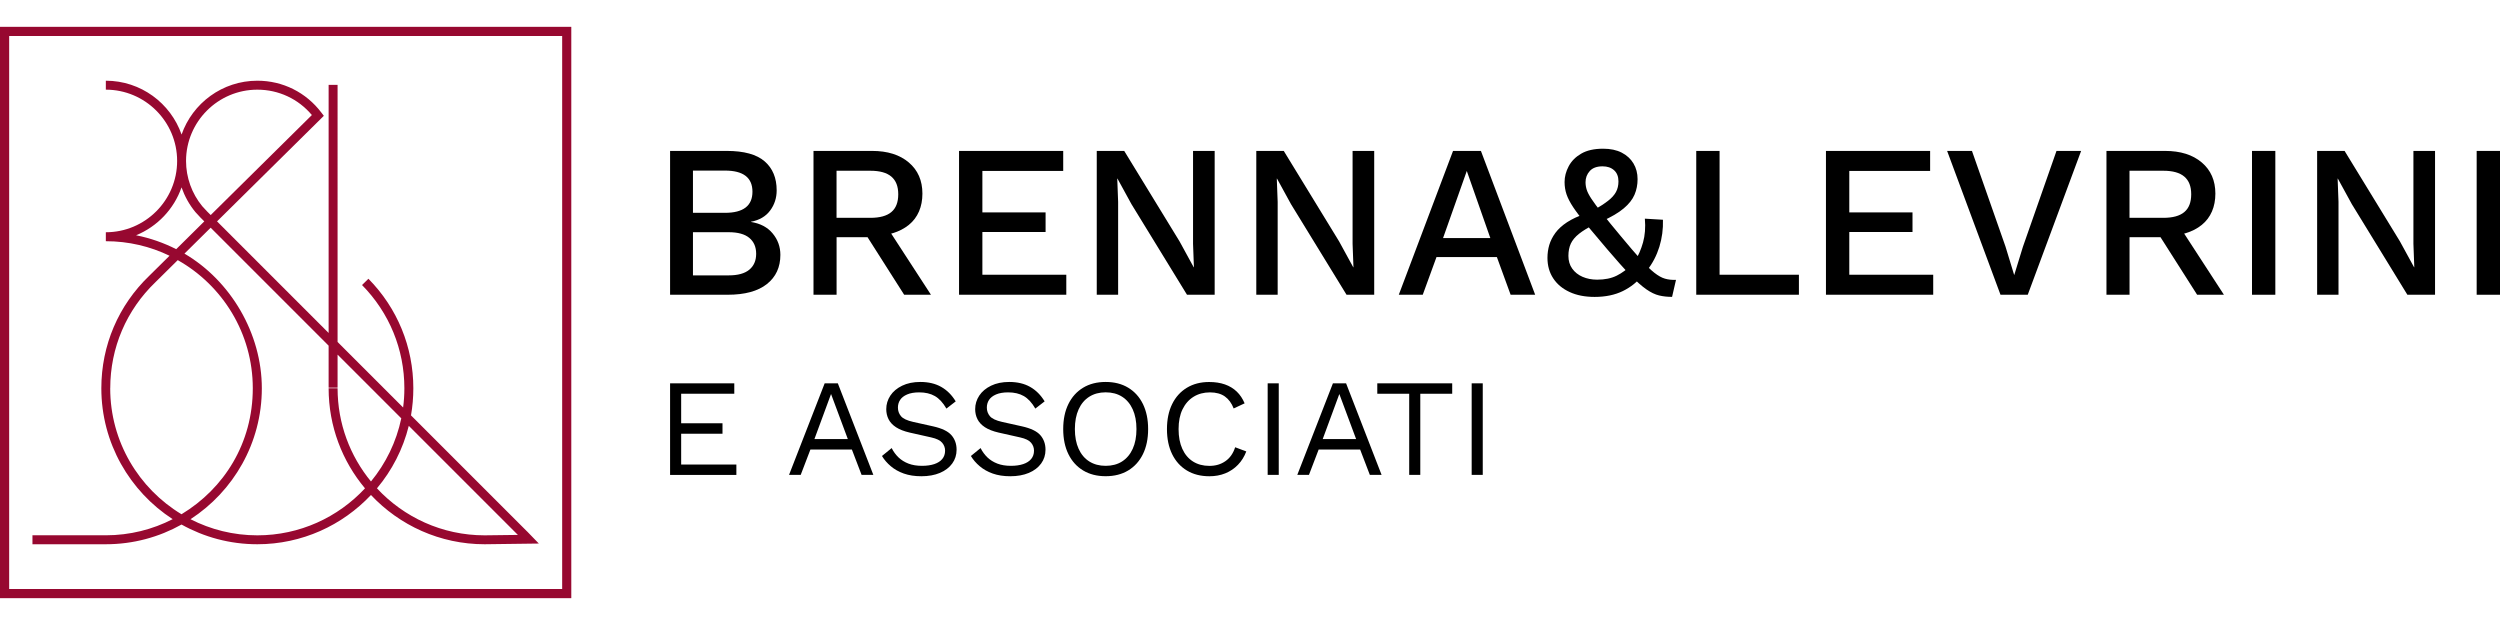 <svg xmlns="http://www.w3.org/2000/svg" id="uuid-1683db2e-e8cb-485f-a478-97cd530a462a" viewBox="0 0 600 150"><path d="M160.82,70.74v-34.52h13.6c4.15,0,7.18.84,9.1,2.51,1.92,1.67,2.88,3.99,2.88,6.96,0,1.81-.52,3.43-1.57,4.84-1.05,1.41-2.58,2.31-4.6,2.69v.05c2.23.35,3.97,1.26,5.2,2.75,1.24,1.48,1.86,3.2,1.86,5.15,0,2.96-1.08,5.3-3.24,7.01-2.16,1.71-5.3,2.56-9.41,2.56h-13.81ZM166.31,51.08h7.69c4.39,0,6.59-1.69,6.59-5.07s-2.2-5.07-6.59-5.07h-7.69v10.15ZM166.31,66.09h8.58c2.2,0,3.84-.45,4.94-1.36,1.1-.91,1.65-2.18,1.65-3.82s-.55-2.91-1.65-3.82c-1.1-.91-2.75-1.36-4.94-1.36h-8.58v10.36Z"></path><path d="M209.3,36.22c3.7,0,6.63.92,8.81,2.77,2.18,1.85,3.27,4.34,3.27,7.48s-1.09,5.75-3.27,7.51c-2.18,1.76-5.12,2.64-8.81,2.64l-.52.31h-8v13.81h-5.54v-34.52h14.07ZM208.88,52.28c2.27,0,3.95-.46,5.05-1.39,1.1-.92,1.65-2.34,1.65-4.26s-.55-3.3-1.65-4.24c-1.1-.94-2.78-1.41-5.05-1.41h-8.11v11.3h8.11ZM212.18,53.43l11.25,17.31h-6.43l-9.62-15.12,4.81-2.2Z"></path><path d="M230.17,70.74v-34.52h25v4.81h-19.4v9.94h15.17v4.71h-15.17v10.25h20.14v4.81h-25.73Z"></path><path d="M291.52,36.22v34.52h-6.64l-13.34-21.76-3.35-6.12h-.05l.21,5.6v22.28h-5.13v-34.52h6.59l13.28,21.71,3.4,6.22h.05l-.21-5.65v-22.28h5.18Z"></path><path d="M329.81,36.22v34.52h-6.64l-13.34-21.76-3.35-6.12h-.05l.21,5.6v22.28h-5.13v-34.52h6.59l13.28,21.71,3.4,6.22h.05l-.21-5.65v-22.28h5.18Z"></path><path d="M368.46,70.74h-5.91l-3.3-9.05h-14.49l-3.3,9.05h-5.75l13.02-34.52h6.69l13.02,34.52ZM346.33,57.14h11.35l-5.65-16.11-5.7,16.11Z"></path><path d="M382.74,71.26c-2.34,0-4.35-.39-6.04-1.18-1.69-.78-3-1.87-3.92-3.27-.92-1.39-1.39-3.03-1.39-4.92,0-1.08.15-2.12.44-3.11.3-.99.78-1.95,1.46-2.88.68-.92,1.61-1.78,2.8-2.56,1.19-.78,2.67-1.47,4.45-2.07l2.04-.89c1.39-.8,2.52-1.53,3.37-2.2.85-.66,1.48-1.36,1.88-2.09.4-.73.6-1.59.6-2.56,0-1.15-.35-2.04-1.05-2.67-.7-.63-1.62-.94-2.77-.94-1.36,0-2.38.37-3.06,1.12-.68.75-1.02,1.65-1.02,2.69,0,.63.1,1.24.29,1.83.19.59.57,1.33,1.15,2.2.57.87,1.42,2.01,2.54,3.43s2.63,3.27,4.55,5.57c1.88,2.27,3.46,4.11,4.73,5.52,1.27,1.41,2.36,2.48,3.27,3.19.91.71,1.75,1.19,2.54,1.41.78.23,1.66.32,2.64.29l-.94,4.08c-1.12,0-2.15-.11-3.11-.34-.96-.23-1.99-.72-3.09-1.49-1.1-.77-2.39-1.92-3.87-3.45-1.48-1.53-3.3-3.57-5.47-6.12-2.02-2.37-3.7-4.37-5.05-5.99-1.34-1.62-2.39-3-3.14-4.13-.75-1.13-1.28-2.16-1.6-3.09-.31-.92-.47-1.91-.47-2.95,0-1.29.33-2.55.99-3.79.66-1.24,1.66-2.25,3.01-3.03,1.34-.78,3.09-1.18,5.26-1.18,1.74,0,3.22.31,4.45.94,1.22.63,2.16,1.49,2.82,2.59.66,1.1.99,2.36.99,3.79,0,1.33-.24,2.56-.73,3.71s-1.35,2.25-2.59,3.29c-1.24,1.05-2.99,2.08-5.26,3.09l-1.73.73c-1.6.8-2.86,1.57-3.77,2.3-.91.73-1.55,1.51-1.94,2.33-.38.82-.58,1.8-.58,2.96s.3,2.21.92,3.06c.61.85,1.44,1.51,2.48,1.96,1.05.45,2.21.68,3.5.68,1.85,0,3.42-.32,4.71-.97,1.29-.64,2.49-1.54,3.61-2.69l.73-.78c.84-1.32,1.49-2.82,1.96-4.5.47-1.67.62-3.57.44-5.7l4.34.26c.07,2.23-.22,4.39-.86,6.49-.65,2.09-1.63,3.98-2.95,5.65l-1.05,1.15c-1.26,1.6-2.84,2.88-4.76,3.82-1.92.94-4.18,1.41-6.8,1.41Z"></path><path d="M412.7,65.93h19.04v4.81h-24.64v-34.52h5.6v29.71Z"></path><path d="M438.23,70.74v-34.52h25v4.81h-19.4v9.94h15.17v4.71h-15.17v10.25h20.14v4.81h-25.73Z"></path><path d="M499.47,36.22l-12.81,34.52h-6.54l-12.81-34.52h5.96l8.05,22.96,2.09,6.85,2.09-6.8,8.06-23.01h5.91Z"></path><path d="M519.61,36.22c3.7,0,6.63.92,8.81,2.77,2.18,1.85,3.27,4.34,3.27,7.48s-1.09,5.75-3.27,7.51c-2.18,1.76-5.12,2.64-8.81,2.64l-.52.31h-8v13.81h-5.54v-34.52h14.07ZM519.19,52.28c2.27,0,3.95-.46,5.05-1.39,1.1-.92,1.65-2.34,1.65-4.26s-.55-3.3-1.65-4.24c-1.1-.94-2.78-1.41-5.05-1.41h-8.11v11.3h8.11ZM522.49,53.43l11.25,17.31h-6.43l-9.62-15.12,4.81-2.2Z"></path><path d="M546.08,36.22v34.52h-5.6v-34.52h5.6Z"></path><path d="M584.41,36.22v34.52h-6.64l-13.34-21.76-3.35-6.12h-.05l.21,5.6v22.28h-5.13v-34.52h6.59l13.28,21.71,3.4,6.22h.05l-.21-5.65v-22.28h5.18Z"></path><path d="M600,36.22v34.52h-5.6v-34.52h5.6Z"></path><path d="M160.82,113.97v-21.97h15.41v2.5h-12.75v7.09h9.92v2.5h-9.92v7.39h13.25v2.5h-15.91Z"></path><path d="M209.61,113.97h-2.83l-2.33-6.09h-9.95l-2.33,6.09h-2.8l8.55-21.97h3.16l8.52,21.97ZM195.46,105.38h8.02l-4.03-10.82-3.99,10.82Z"></path><path d="M220.89,91.67c1.93,0,3.59.39,4.99,1.18,1.4.79,2.56,1.95,3.49,3.48l-2.23,1.73c-.82-1.42-1.75-2.42-2.78-3.01-1.03-.59-2.28-.88-3.74-.88-1.18,0-2.15.17-2.91.5-.77.33-1.33.77-1.68,1.31-.36.54-.53,1.16-.53,1.85,0,.78.24,1.46.73,2.05s1.46,1.05,2.93,1.38l4.76,1.06c2.11.47,3.58,1.17,4.41,2.11.83.94,1.25,2.11,1.25,3.51,0,1.24-.35,2.35-1.05,3.31s-1.68,1.71-2.95,2.25c-1.26.53-2.75.8-4.46.8-1.6,0-3-.22-4.21-.65-1.21-.43-2.25-1.02-3.11-1.75-.87-.73-1.58-1.55-2.13-2.46l2.33-1.9c.42.84.97,1.59,1.63,2.23.67.64,1.47,1.14,2.41,1.5.94.36,2.02.53,3.25.53,1.13,0,2.11-.14,2.95-.42.83-.28,1.47-.69,1.91-1.23.44-.54.67-1.2.67-1.98,0-.71-.23-1.35-.7-1.91-.47-.57-1.34-.99-2.63-1.28l-5.16-1.16c-1.35-.31-2.45-.74-3.28-1.28-.83-.54-1.43-1.19-1.8-1.93-.37-.74-.55-1.55-.55-2.41,0-1.18.33-2.26.98-3.25.65-.99,1.6-1.78,2.83-2.38s2.69-.9,4.38-.9Z"></path><path d="M242.23,91.67c1.93,0,3.59.39,4.99,1.18,1.4.79,2.56,1.95,3.49,3.48l-2.23,1.73c-.82-1.42-1.75-2.42-2.78-3.01-1.03-.59-2.28-.88-3.74-.88-1.18,0-2.15.17-2.91.5-.77.33-1.33.77-1.68,1.31-.36.54-.53,1.16-.53,1.85,0,.78.24,1.46.73,2.05s1.46,1.05,2.93,1.38l4.76,1.06c2.11.47,3.58,1.17,4.41,2.11.83.94,1.25,2.11,1.25,3.51,0,1.24-.35,2.35-1.05,3.31s-1.68,1.71-2.95,2.25c-1.26.53-2.75.8-4.46.8-1.6,0-3-.22-4.21-.65-1.21-.43-2.25-1.02-3.11-1.75-.87-.73-1.58-1.55-2.13-2.46l2.33-1.9c.42.84.97,1.59,1.63,2.23.67.64,1.47,1.14,2.41,1.5.94.36,2.02.53,3.25.53,1.13,0,2.11-.14,2.95-.42.83-.28,1.47-.69,1.91-1.23.44-.54.67-1.2.67-1.98,0-.71-.23-1.35-.7-1.91-.47-.57-1.34-.99-2.63-1.28l-5.16-1.16c-1.35-.31-2.45-.74-3.28-1.28-.83-.54-1.43-1.19-1.8-1.93-.37-.74-.55-1.55-.55-2.41,0-1.18.33-2.26.98-3.25.65-.99,1.6-1.78,2.83-2.38s2.69-.9,4.38-.9Z"></path><path d="M265.36,91.67c2.09,0,3.89.46,5.41,1.38,1.52.92,2.7,2.22,3.53,3.91.83,1.69,1.25,3.7,1.25,6.02s-.42,4.34-1.25,6.02c-.83,1.69-2.01,2.99-3.53,3.91-1.52.92-3.32,1.38-5.41,1.38s-3.89-.46-5.41-1.38c-1.52-.92-2.7-2.22-3.53-3.91-.83-1.69-1.25-3.69-1.25-6.02s.42-4.34,1.25-6.02c.83-1.69,2.01-2.99,3.53-3.91,1.52-.92,3.32-1.38,5.41-1.38ZM265.36,94.16c-1.51,0-2.82.35-3.93,1.05-1.11.7-1.96,1.71-2.56,3.03-.6,1.32-.9,2.9-.9,4.74s.3,3.42.9,4.74c.6,1.32,1.45,2.33,2.56,3.03,1.11.7,2.42,1.05,3.93,1.05s2.85-.35,3.94-1.05,1.95-1.71,2.55-3.03c.6-1.32.9-2.9.9-4.74s-.3-3.42-.9-4.74c-.6-1.32-1.45-2.33-2.55-3.03s-2.41-1.05-3.94-1.05Z"></path><path d="M299.11,108.34c-.47,1.24-1.13,2.31-2,3.21-.87.9-1.88,1.58-3.04,2.05s-2.44.7-3.81.7c-2.09,0-3.89-.46-5.41-1.38-1.52-.92-2.7-2.22-3.53-3.91-.83-1.69-1.25-3.69-1.25-6.02s.42-4.34,1.25-6.02c.83-1.69,2.01-2.99,3.53-3.91,1.52-.92,3.3-1.38,5.34-1.38,1.42,0,2.68.19,3.79.58,1.11.39,2.06.97,2.85,1.73s1.41,1.7,1.88,2.81l-2.63,1.23c-.49-1.27-1.19-2.22-2.11-2.88-.92-.65-2.11-.98-3.58-.98s-2.8.35-3.93,1.05c-1.13.7-2.01,1.7-2.65,3.01s-.95,2.9-.95,4.76.3,3.42.9,4.74c.6,1.32,1.45,2.33,2.56,3.03,1.11.7,2.42,1.05,3.93,1.05s2.74-.37,3.83-1.12c1.09-.74,1.88-1.86,2.36-3.35l2.66,1Z"></path><path d="M306.9,92v21.97h-2.66v-21.97h2.66Z"></path><path d="M331.59,113.97h-2.83l-2.33-6.09h-9.95l-2.33,6.09h-2.8l8.55-21.97h3.16l8.52,21.97ZM317.45,105.38h8.02l-4.03-10.82-3.99,10.82Z"></path><path d="M348.53,92v2.5h-7.66v19.47h-2.66v-19.47h-7.66v-2.5h17.97Z"></path><path d="M355.86,92v21.97h-2.66v-21.97h2.66Z"></path><path d="M126.51,127.56l-27.87-27.87c.37-2.11.56-4.28.56-6.5,0-9.9-3.83-19.24-10.78-26.29l-1.53,1.51c6.55,6.65,10.16,15.45,10.16,24.78,0,1.56-.1,3.1-.3,4.61l-15.73-15.73V20.37h-2.15v59.54l-26.78-26.78,25.63-25.33-.57-.75c-3.68-4.88-9.29-7.68-15.39-7.68-8.4,0-15.56,5.41-18.18,12.92-2.63-7.52-9.78-12.92-18.18-12.92v2.15c9.43,0,17.11,7.67,17.11,17.11s-7.67,17.11-17.11,17.11v2.15c5.47,0,10.66,1.25,15.29,3.49l-4.83,4.77c-7.44,7.13-11.54,16.73-11.54,27.03,0,13.16,6.83,24.74,17.12,31.42-4.82,2.47-10.27,3.87-16.04,3.87H7.79v2.15h17.6c6.6,0,12.8-1.72,18.18-4.73,5.39,3.01,11.59,4.73,18.18,4.73,10.74,0,20.44-4.55,27.28-11.82,6.84,7.27,16.54,11.82,27.29,11.82l13-.17-2.81-2.9ZM61.76,21.52c5.11,0,9.83,2.21,13.09,6.09l-24.28,24-.89-.89-1.14-1.23c-2.51-3.05-3.89-6.9-3.89-10.86,0-9.43,7.68-17.11,17.11-17.11ZM32.67,56.46c5.08-2.08,9.08-6.28,10.9-11.49.75,2.14,1.86,4.15,3.32,5.92l1.23,1.33.91.91-6.74,6.67c-3-1.52-6.22-2.66-9.61-3.33ZM26.46,93.18c0-9.71,3.86-18.76,10.88-25.49l5.32-5.26c10.74,6.06,18.01,17.57,18.01,30.75s-6.87,24.05-17.11,30.24c-10.24-6.18-17.11-17.42-17.11-30.24ZM89.04,115.56c-5.01-6.09-8.02-13.89-8.02-22.37h-2.15c0,9.13,3.28,17.51,8.73,24.01-6.45,6.94-15.65,11.28-25.84,11.28-5.77,0-11.22-1.4-16.04-3.87,10.29-6.68,17.12-18.27,17.12-31.42s-7.47-25.82-18.57-32.32l6.29-6.22,28.31,28.31v10.08h2.15v-7.93l15.29,15.29c-1.18,5.67-3.73,10.84-7.28,15.16ZM116.31,128.48c-10.2,0-19.39-4.35-25.84-11.28,3.6-4.29,6.25-9.4,7.64-15l26.18,26.18-7.97.1Z" style="fill:#970830;"></path><path d="M137.11,143.56H0V6.44h137.11v137.11ZM2.2,141.36h132.72V8.64H2.2v132.72Z" style="fill:#970830;"></path></svg>